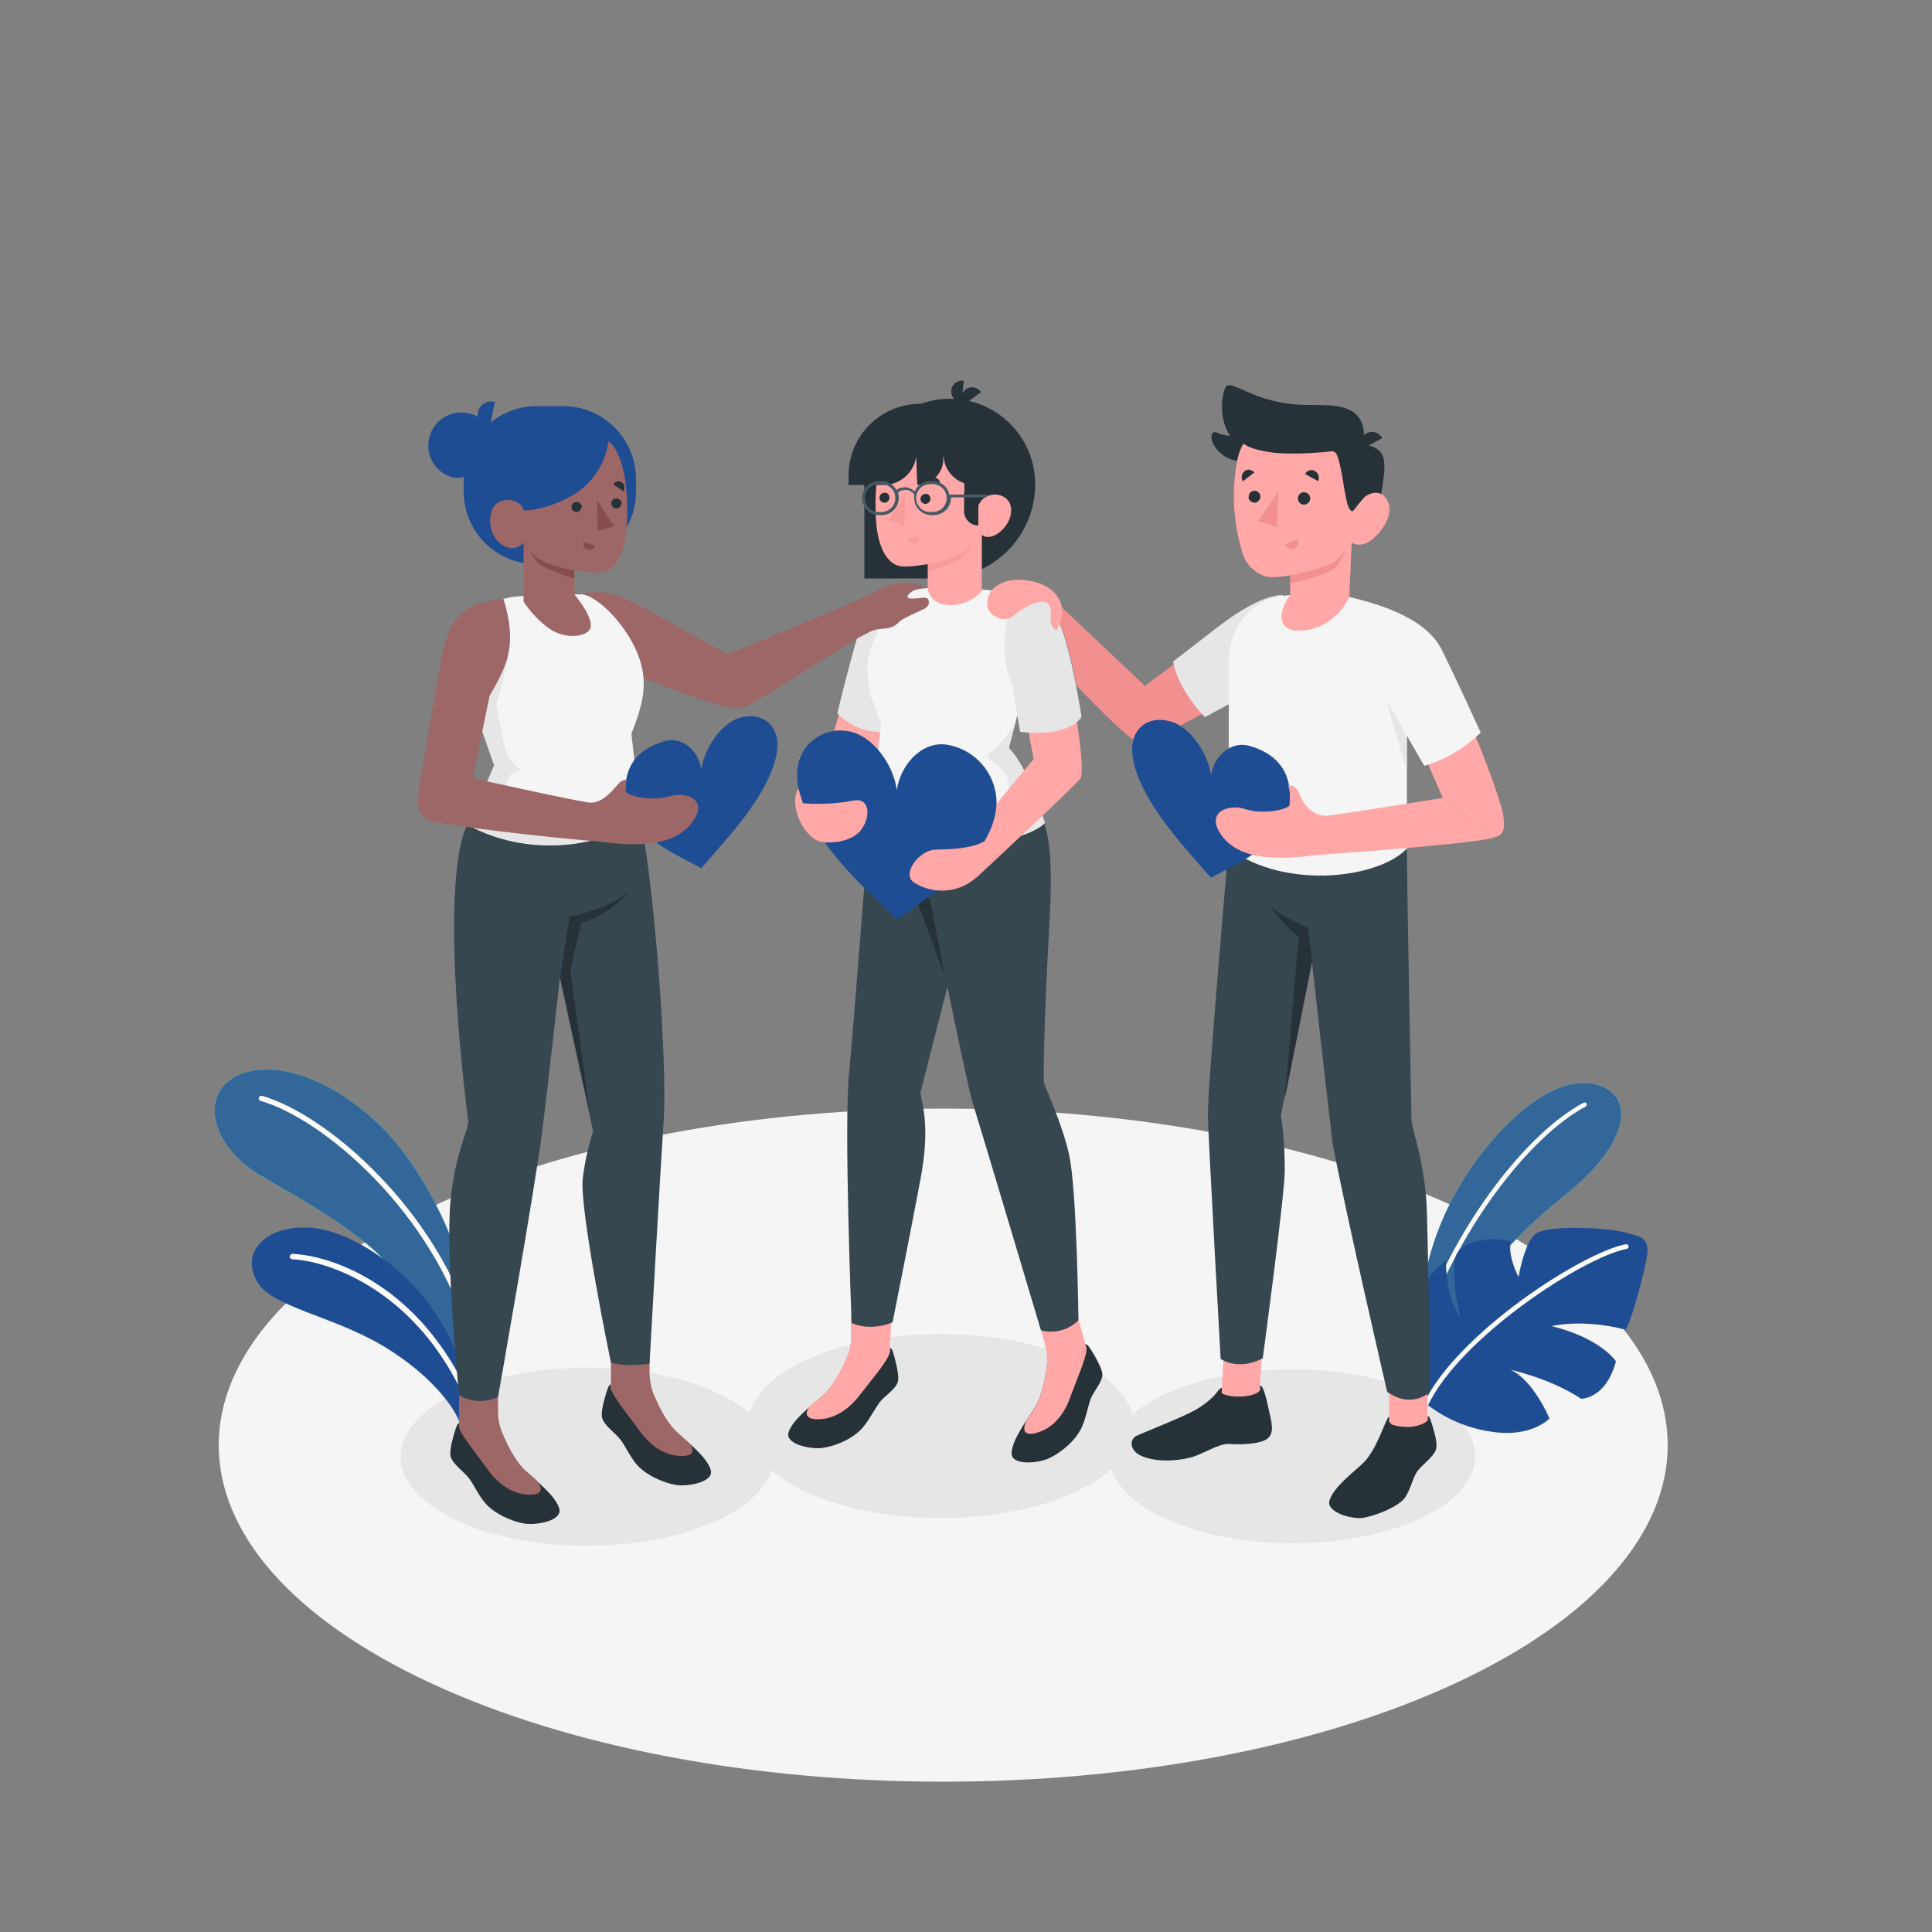 <?xml version="1.0" encoding="UTF-8"?>
<svg xmlns="http://www.w3.org/2000/svg" version="1.1" viewBox="0 0 500 500">
  <rect x="0" y="0" width="500" height="500" fill="#808080" stroke="none"/>
  <defs>
    <style>
      .cls-1 {
        fill: #e6e6e6;
      }

      .cls-2 {
        mix-blend-mode: multiply;
        opacity: .5;
      }

      .cls-3 {
        fill: #37474f;
      }

      .cls-4 {
        fill: #1f4d93;
      }

      .cls-5 {
        fill: #263238;
      }

      .cls-6, .cls-7 {
        isolation: isolate;
      }

      .cls-8 {
        fill: #f28f8f;
      }

      .cls-9 {
        fill: #fff;
      }

      .cls-10 {
        fill: #2defe7;
      }

      .cls-11, .cls-7 {
        fill: #369;
      }

      .cls-12 {
        fill: #f5f5f5;
      }

      .cls-13 {
        fill: #ffa8a7;
      }

      .cls-14 {
        fill: #874c4c;
      }

      .cls-15 {
        fill: #455a64;
      }

      .cls-16 {
        fill: #9e6767;
      }
    </style>
  </defs>
  <g class="cls-6">
    <g id="Calque_1">
      <g id="freepik--Floor--inject-1--inject-2">
        <path id="freepik--floor--inject-1--inject-2" class="cls-12" d="M111.5,435.6c73.2,34,192,34,265.2,0s73.2-89.2,0-123.2-192-34-265.2,0-73.2,89.2,0,123.2Z"></path>
      </g>
      <g id="freepik--Shadows--inject-1--inject-2">
        <path class="cls-1" d="M278.8,385.9c-19.5,9.3-51.2,9.3-70.7,0s-19.5-24.4,0-33.7,51.2-9.3,70.7,0,19.5,24.4,0,33.7Z"></path>
        <ellipse class="cls-1" cx="334.5" cy="376.9" rx="47.3" ry="22.5"></ellipse>
        <path class="cls-1" d="M186.1,393.3c-18.9,9-49.5,9-68.3,0s-18.9-23.6,0-32.6c18.9-9,49.5-9,68.3,0s18.9,23.6,0,32.6Z"></path>
      </g>
      <path class="cls-10" d="M120.3,333.6c-.8-9.6-9.3-28.9-20.3-40.6s-27.3-19.5-38.2-14.8c-10,4.4-7.8,17.9,5.5,25.9s33.1,17.8,39.9,32.9l13.1,18.2v-21.5Z"></path>
      <path class="cls-7" d="M120.3,333.6c-.8-9.6-9.3-28.9-20.3-40.6s-27.3-19.5-38.2-14.8c-10,4.4-7.8,17.9,5.5,25.9s33.1,17.8,39.9,32.9l13.1,18.2v-21.5Z"></path>
      <path class="cls-9" d="M122.1,346.7c-.3,0-.6-.2-.7-.5-9.1-32.2-37.7-56.7-54-61.3-.4-.1-.5-.6-.4-.9.1-.3.4-.5.8-.4,16.6,4.7,45.8,29.6,55,62.3,0,.4-.1.8-.5.9,0,0-.1,0-.2,0h0Z"></path>
      <path class="cls-4" d="M118.9,368c-2-5.3-9.3-13.6-20.5-20.1-12.4-7.2-27.7-9.7-31.6-15.8-4.7-7.3,1.1-15,13.3-14.4s34.9,15.4,40.3,40l-1.4,10.4Z"></path>
      <path class="cls-9" d="M120.8,362.2c-.3,0-.5-.2-.6-.4-12.3-27.3-34.5-35.4-44.5-35.9-.4,0-.7-.3-.7-.7,0-.4.3-.7.7-.7h0c11.1.5,33.2,8.9,45.7,36.7.2.4,0,.8-.3.9,0,0,0,0,0,0,0,0-.2,0-.3,0Z"></path>
      <path class="cls-10" d="M368.2,334.9c.7-8.3,4.5-22,14.2-35,10.4-13.9,23-22.7,32.4-18.6,8.7,3.8,5.4,15.9-9.6,27.8-10.5,8.4-21.5,19.2-27.4,32.3l-9.5,16.7v-23.2Z"></path>
      <path class="cls-11" d="M368.2,334.9c.7-8.3,4.5-22,14.2-35,10.4-13.9,23-22.7,32.4-18.6,8.7,3.8,5.4,15.9-9.6,27.8-10.5,8.4-21.5,19.2-27.4,32.3l-9.5,16.7v-23.2Z"></path>
      <path class="cls-9" d="M369.1,341.2c.2,0,.5-.2.6-.4,8.4-23.1,25.9-46.5,40.6-54.4.3-.1.4-.5.3-.8,0,0,0,0,0,0-.2-.3-.5-.4-.8-.2,0,0,0,0,0,0-15,8-32.7,31.6-41.2,55-.1.3,0,.6.3.8,0,0,0,0,0,0h.2Z"></path>
      <path class="cls-4" d="M369.1,363.3c4.8,3.8,10.6,6.3,16.7,7.2,10.5,1.7,15.2-3.4,15.2-3.4,0,0-4.1-9.9-10.1-12.6,0,0,10.1,2.1,18.3,7.5,0,0,6.4.1,9-9.7,0,0-3.8-5.9-16.6-9.1,0,0,7.8-2,19,.9.8.3,4.4-12.4,5.5-18.2s-1.3-5.8-5.8-7-20.1-2-23,.5-4.3,11.1-4.3,11.1c0,0-2.7-4.9-2.1-9.2-3.2-.9-6.6-.8-9.7.2-5.1,1.8-4.8,4.3-4.8,8,0,3.8.5,7.5,1.5,11.1,0,0-3.5-3.1-3.7-14.4,0,0-6.9,5.9-9.7,11s-2.1,18.5,4.6,26.1Z"></path>
      <path class="cls-9" d="M369.1,363.9c.2,0,.4-.1.5-.3,8.5-17.6,40.1-38.2,51.4-40.4.3,0,.5-.4.5-.7,0-.3-.4-.5-.7-.5-11.5,2.2-43.6,23.1-52.2,41-.1.3,0,.6.3.8,0,0,0,0,0,0,0,0,.2,0,.2,0Z"></path>
      <polygon class="cls-13" points="222.7 166.1 212.6 200.2 223.6 205.8 232.1 177.4 222.7 166.1"></polygon>
      <path class="cls-1" d="M233.8,152.7c-5.3.6-9.9,5.4-12.1,12.8s-5,19.1-5,19.1c0,0,5.8,6.4,13.7,4.4l3.4-36.4Z"></path>
      <path class="cls-5" d="M220.2,350.2v-1.4c-.6,1.7-3.3,8.9-7.4,12.5-3.2,2.8-7.6,6.1-8.7,9.3s5.9,4.6,8.9,4.1c3.4-.5,7.9-2.4,10.4-5.4,1.7-2.1,2.9-4.5,4.1-6.2s4.1-3.4,4.8-5.3c.4-1,0-3.3-.5-5.3s-.9-3.8-1.5-3.6v1.1c-.7.8-2.8,1.6-5.1,1.6-1.5,0-5-.3-5-1.4Z"></path>
      <path class="cls-13" d="M209.9,363.7c1-.9,2-1.7,2.9-2.5,2.8-2.5,5-6.8,6.3-9.7.7-1.7,1.1-3.5,1.1-5.3v-5.7c0,0,10.6-.5,10.6-.5l-.6,10h0v.2h0c-.5,2.1-5.2,7.6-7.9,11.1-1.8,2.4-5.2,5.4-9.2,5.9-3.8.5-5.7-.8-3.2-3.6Z"></path>
      <path class="cls-5" d="M271.6,352l-.4-1.4c-.1,1.8-.7,9.5-3.6,14-2.3,3.6-5.6,8-5.8,11.4s7,2.7,9.7,1.4c3.2-1.5,6.9-4.6,8.5-8.1,1.1-2.5,1.5-5.1,2.2-7.1s3-4.4,3.1-6.4c0-1.1-1-3.2-2-4.9s-1.9-3.3-2.5-3c0,.2.3,1.1.3,1.1-.5,1-2.2,2.3-4.4,3-1.4.4-4.9,1.1-5.2,0Z"></path>
      <path class="cls-13" d="M265.5,367.9c.7-1.1,1.4-2.2,2.1-3.2,2-3.2,2.9-7.9,3.3-11.1.2-1.8,0-3.6-.4-5.4l-1.5-5.5,9.7-2.7,2.5,9h0v.2h0c0,2.1-2.9,8.7-4.4,12.9-1,2.8-3.4,6.7-7.1,8.2-3.5,1.5-5.7.9-4.1-2.5Z"></path>
      <path class="cls-3" d="M266.1,205.2c5.6,7.2,6.6,14.6,5.4,35.5-1.2,20.9-1.6,38.5-1.3,39.6s4.8,10.8,6.5,18.6c2,9.1,2.4,42.8,2.4,42.8-2.5,2.5-6.2,3.5-9.7,2.6,0,0-16.2-54.3-17.7-59s-11.5-54.3-11.5-54.3l1.5-28,24.4,2.2Z"></path>
      <path class="cls-3" d="M223.5,229.3c.9-9.7,2.9-26.4,2.9-26.4l24.7-1.4c4,6.2,2.3,16.6,1.2,26l-14.1,55.3c.3,2.6,2.7,8.3,0,22.5-3,15.9-7.2,36.9-7.2,36.9,0,0-5.3,2.5-10.6.2,0,0-2-50.4-.7-64.2,1.4-14.9,3.4-42.3,4-48.9Z"></path>
      <path class="cls-5" d="M244.6,252.8l-4-20.3c-3.6-1.3-7-3-10.1-5.1,2,2.5,4.4,4.7,7.1,6.5l7,18.9Z"></path>
      <path class="cls-5" d="M223.6,149.7h19.9c13.5,0,24.4-10.9,24.4-24.4h0c0-12.2-9.9-22.1-22.1-22.1h0c-12.2,0-22.1,9.9-22.1,22.1h0v24.4Z"></path>
      <path class="cls-13" d="M264.1,153.4c3.8.2,6.7.9,9.3,8.5s8,36.5,6.2,39.6l-12.1-5.1-3-15.9c-6.9-5.9-6.5-24.9-.4-27Z"></path>
      <path class="cls-12" d="M228,187.2c-.6,5.6-2.9,26.5-2.9,26.5,18.6,9.9,41.7,3.4,45.3-.7-3.2-10.6-6.6-16.6-9.3-19.4l3.4-13.2s-8.3-11.9-.3-27l-9.9-.8-14.5-.4c-3.5.2-5.9.5-5.9.5-2.2,2.1-5.7,7.8-8,13.6-1.5,3.8-3,9.8,2.2,20.9Z"></path>
      <path class="cls-1" d="M264.1,153.4c4.4-.2,7,.8,10.1,7.9s5.7,24.2,5.7,24.2c0,0-2.7,5.4-15.9,3.9l-2-11.9s-5.8-12.4,2-24Z"></path>
      <path class="cls-1" d="M262.8,187.1c-.2.6-4.5,6.4-6.7,7.8s3.8,3.2,4.6,6.6c1.7,6.8-3.2,14.2-19.9,14.6-3.9.1-4.1.9-2.1,2.1,14.8,2.4,28.9-2.1,31.6-5.3-3.2-10.6-6.6-16.6-9.3-19.4l1.7-6.6Z"></path>
      <path class="cls-13" d="M231.5,112.8c-2.3,1.4-5.2,7.3-4.9,19.6.2,10.4,3.6,13,5.3,13.8s5,.3,8.2-.2v6.3c.2,1.3.9,2.5,2,3.3,2.6,1.6,5.7,1,7.4.4,3.8-1.4,4.6-3.2,4.6-3.2v-14.4c0,0,1.8,1.8,5-1,2.6-2.3,3.5-6.2,1.5-8.2-1.8-1.7-4.7-1.6-6.5.2-.3.4-.6.8-.8,1.2,0,0-1.9.1-3.7-3.3,0,0,0-9.4-2-10.7-6.7-3.9-11.4-3.6-15.9-3.6Z"></path>
      <path class="cls-5" d="M238.2,129.1c0,.7.6,1.3,1.3,1.3s1.3-.6,1.3-1.3c0-.7-.5-1.3-1.2-1.3-.7,0-1.4.6-1.4,1.3Z"></path>
      <g class="cls-2">
        <path class="cls-8" d="M237.9,138.6l-3.1,1c.2.8,1.1,1.3,1.9,1.1,0,0,0,0,0,0,.9-.3,1.3-1.2,1.1-2.1Z"></path>
      </g>
      <path class="cls-5" d="M228.2,125l2.7-1.8c-.4-.7-1.4-1-2.1-.5,0,0,0,0,0,0-.7.5-.9,1.5-.5,2.3Z"></path>
      <path class="cls-5" d="M240.1,124.5l3,1.2c.4-.8,0-1.7-.8-2,0,0,0,0-.1,0-.8-.3-1.8.1-2.1.9Z"></path>
      <path class="cls-5" d="M227.6,128.8c0,.7.6,1.3,1.3,1.3.7,0,1.3-.6,1.3-1.3,0-.7-.5-1.3-1.2-1.3-.7,0-1.4.5-1.4,1.3,0,0,0,0,0,0Z"></path>
      <g class="cls-2">
        <polygon class="cls-8" points="234.3 128.1 234.1 136 229.9 134.7 234.3 128.1"></polygon>
      </g>
      <g class="cls-2">
        <path class="cls-8" d="M240.1,145.9c3.4-.4,10.3-2.4,11.4-5.2-.4,1.4-1.3,2.6-2.4,3.5-2.1,1.8-8.9,3.8-8.9,3.8v-2.1Z"></path>
      </g>
      <path class="cls-5" d="M248.9,104.3l.5-5.8c-1.5-.2-3,.9-3.2,2.4,0,0,0,0,0,.1-.2,1.6,1.1,3.1,2.7,3.3Z"></path>
      <path class="cls-5" d="M249.2,104.9l4.7-3.4c-.9-1.3-2.6-1.7-3.9-.8,0,0,0,0,0,0-1.3,1-1.6,2.8-.7,4.2Z"></path>
      <path class="cls-5" d="M253.2,130.5v5.5h0c-2.1,0-3.7-1.7-3.7-3.7,0,0,0,0,0,0v-5.1l3.7,3.3Z"></path>
      <path class="cls-5" d="M238.2,104.5h0c-10.3,0-18.6,8.3-18.6,18.6h0v2.4h9.1c4.2,0,7.8-3.1,8.4-7.3h0l.3,7.3h0c3.5,0,6.4-2.7,6.7-6.1v-1.2h.1c.3,4.1,3.8,7.3,7.9,7.3h.8l.9-13.1-15.7-7.9Z"></path>
      <path class="cls-15" d="M256.1,128h-10.4c-.4-2-2.2-3.5-4.3-3.5h-.7c-1.8,0-3.3,1.1-4,2.7-.7-.7-1.6-1.1-2.5-1.1-.8,0-1.6.2-2.2.7-.8-1.4-2.2-2.3-3.8-2.3h-.7c-2.4,0-4.4,2-4.4,4.4s2,4.4,4.4,4.4h.7c2.4,0,4.4-2,4.4-4.4h0c0-.5,0-.9-.2-1.4.5-.5,1.2-.7,1.9-.7.9,0,1.8.4,2.3,1.2h0c0,.3,0,.6,0,.9,0,2.4,2,4.4,4.4,4.4h.7c2.4,0,4.4-2,4.4-4.4h0v-.2h8.8c.4-.3.9-.6,1.5-.8ZM228.1,132.5h-.7c-2,0-3.6-1.6-3.6-3.6,0-2,1.6-3.6,3.6-3.6h.7c2,0,3.6,1.6,3.6,3.6s-1.6,3.6-3.6,3.6h0ZM241.4,132.5h-.7c-2,0-3.6-1.6-3.6-3.6,0-2,1.6-3.6,3.6-3.6h.7c2,0,3.6,1.6,3.6,3.6s-1.6,3.6-3.6,3.6h0Z"></path>
      <path class="cls-13" d="M279.7,201.4c-2.7,3.2-27.3,26-27.3,26l.9-13.8,14.3-17.3,12.1,5.1Z"></path>
      <path class="cls-4" d="M232.1,238l8.3-5.9c8-5.6,17.5-14.5,17.5-24.7-.2-7.4-5.7-13.6-13-14.7-6.6-.9-12,5.6-12.8,11.8-.8-6.5-6.3-14.4-12.8-15.3-6-1-11.8,3-12.8,9-.1.7-.2,1.4-.2,2.2,0,10.2,9.5,21.6,17.4,29.4l8.4,8.1Z"></path>
      <path class="cls-13" d="M254.8,217.7c-3.4,2-9.1,2.1-12.9,2.2s-8.6,6.1-5.5,8.4c4.9,3.2,11.4,2.9,15.9-.9l2.5-9.8Z"></path>
      <path class="cls-13" d="M206.7,204.2c-.9.7-1.2,3.1-.6,5.7s2.7,6.6,5.8,7.8c1.4.6,7.5.7,10.5-2.4,3.1-3.4,2.9-9.1-1.6-8.1-4.3.8-8.7,1-13,.7-.4-1.2-.8-2.4-1.1-3.6Z"></path>
      <g id="freepik--character-3--inject-1--inject-2">
        <g id="freepik--character-2--inject-1--inject-2">
          <rect class="cls-13" x="359.5" y="358.5" width="9.9" height="14.4"></rect>
          <path class="cls-5" d="M359.5,368v-1.4c-.9.4-3.1,8.8-7,12.3-3.1,2.8-7.3,6.1-8.4,9.3s5.9,5.1,8.8,4.6c3.4-.6,9.2-3,10.7-5.2s2.1-5.5,3.4-7.1,3.9-3.4,4.6-5.3c.4-1,0-3.3-.6-5.2-.5-1.7-1-3.7-1.5-3.5v1.1c-.7.8-2.7,1.6-4.9,1.7-1.4,0-4.9-.2-4.9-1.3Z"></path>
          <polygon class="cls-13" points="325.9 361.9 316 362.2 316.9 347.7 326.7 347.4 325.9 361.9"></polygon>
          <path class="cls-5" d="M316.2,359.2c-.5,0-.9.7-2,2-1.7,1.7-3.6,3.1-5.8,4.2-3.7,1.9-10.9,4.7-14.1,6.1-2,.9-1.9,3.4.2,4.8s7.2,2.4,13.2,1c3.3-.7,7.6-3.8,10.4-3.6s7.8.1,9.8-1.3,1.2-4.4.6-6.9c-.6-2.8-1.5-7.1-2.4-6.9v1.2c-1.2,1.8-7.3,2.2-9.9.8v-1.3Z"></path>
          <path class="cls-8" d="M327.4,174.7c-4.5,4.3-30.7,18-32.1,17.8-2.2-.3-10-8-16.7-15.1-1-5.4-2.6-12.2-4.3-16.1-.9-2.2-2.2-4.3-3.9-6l.5-1.8,25.4,24s27.9-21,32-22.2,3.6,15.2-.8,19.5Z"></path>
          <path class="cls-13" d="M261,150.3c-3.4.9-6,3.1-5.4,6.8.4,2.4,4.4,4.2,6.5,2.4,1.7-1.5,6.9-5.1,9.3-3.2.5,1.1.7,2.3.5,3.5-.2,1.9.8,3.3,1.4,3.2s1.5-3.1,1.6-4.4c.1-1.9-.9-7.3-9.2-8.4h0c-1.5-.2-3.1-.2-4.6.1Z"></path>
          <path class="cls-13" d="M389.1,211.5c-.2-3-5.3-16.6-7.8-22.2l-12.8,6,4.9,11.2,13.2,10.2c3.4-.5,2.6-4,2.5-5.2Z"></path>
          <path class="cls-3" d="M364.1,219.7c0,9.4,1.2,70.3,1.2,70.3.2,2.7,3.7,11.6,4,24.2.4,14.1.8,46,.8,46,0,0-4.6,4.6-11.1,0,0,0-10.8-46.5-14.1-64.2-1.5-12.2-5.4-47.3-5.4-47.3l-8,39.9c.7,4.7,1,9.4,1,14.2,0,6.5-5.7,48.7-5.7,48.7,0,0-5.6,3.4-10.9.2,0,0-3.2-57.1-3.3-63-.1-7.3,5.3-68.9,5.3-68.9h46.2Z"></path>
          <path class="cls-5" d="M339.6,248.7l-1.1-8.5s-7.4-3.4-10-5.8c0,0,4.7,6.2,7.6,7.9l-3.6,42.2,7.1-35.8Z"></path>
          <path class="cls-1" d="M332,154c-5.1,0-12,4.5-17.8,9s-10.6,8.2-10.6,8.2c1,5.4,4.5,10.4,8.2,14.4l16.5-8.9s7.2-14.7,3.7-22.7Z"></path>
          <path class="cls-12" d="M349.2,154.5c8.8,2.1,20,5.7,24,13.8s10,21.3,10,21.3c-4.1,4-9.1,7-14.6,8.6l-4.5-7.8v29.2c-6.9,7.5-31,11-46.1,0v-48c0-7.7,4.3-16.9,16-17.6l15.2.4Z"></path>
          <path class="cls-1" d="M364.1,190.5s-4.4-7.7-5.4-9.5l5.4,18.6v-9Z"></path>
          <path class="cls-5" d="M352.6,115.2c1.6-.2,3.2.4,4.4,1.5,1.9,1.9,1.5,5.4,0,13.6l-5.8.7,1.4-15.8Z"></path>
          <path class="cls-5" d="M318.9,112.8c-1.2,0-2.5-.2-3.6-.7-1.8-1-2.2,1-1.3,2.8,1.3,2.5,3.8,4.2,6.7,4.4,0-.2,1.7-4.5,1.7-4.5l-3.5-2Z"></path>
          <path class="cls-13" d="M349.9,131c.9.5,2.1-1.1,3.1-2.2s4.5-2.6,6.2,1c1.7,3.6-2.2,8.6-4.6,10.2-2.8,1.9-4.8.4-4.8.4l-.6,14.1s-3.1,7.5-11.4,8.6-6.6-5.7-3.9-9.1v-5.1s-4.3.8-6.3.3c-3-.9-5.3-3.3-6.1-6.3-2.3-7.5-2.8-15.5-1.4-23.2,2.1-12.8,16.5-13,24.6-7.9s5.1,19.3,5.1,19.3Z"></path>
          <path class="cls-5" d="M349.9,132.4c.4,0,2.1-2.7,3.1-3.7,1.5-1.3-.4-13.5-.4-13.5,0,0,1.5-4.6-1.4-7.7s-8.6-2.6-12.7-2.7c-5.1,0-10.1-1-14.8-3-5.9-2.6-6.3-2.9-7-.3s-1,8.5,2.5,12.4l2.9,1.1s1.6,1.4,7.1,2.1,14-.1,15.2-.3c1.6-.2,1.9,1.3,2.8,5.5.7,3.7,1.3,10,2.8,10Z"></path>
          <path class="cls-5" d="M352.5,116.2l5.2-2.8c-.7-1.4-2.4-2-3.8-1.4,0,0,0,0-.1,0-1.4.8-2,2.6-1.3,4.1Z"></path>
          <path class="cls-8" d="M334,148.9s7.7-1.6,10.4-3c1.6-.8,2.9-2.1,3.7-3.7-.4,1.6-1.1,3-2.1,4.3-2,2.5-12,4.4-12,4.4v-2Z"></path>
          <path class="cls-5" d="M335.9,129c0,.9.7,1.6,1.5,1.6,0,0,0,0,0,0,.9,0,1.6-.6,1.7-1.5,0-.9-.6-1.6-1.5-1.7s-1.6.6-1.7,1.5c0,0,0,0,0,0Z"></path>
          <path class="cls-5" d="M337.8,122.7l3.3,1.8c.5-.9.1-2.1-.8-2.6-.9-.5-2-.2-2.5.7,0,0,0,0,0,0Z"></path>
          <path class="cls-8" d="M336,139.5l-3.5,1.3c.3,1,1.4,1.5,2.3,1.2,0,0,0,0,0,0,1-.4,1.5-1.5,1.1-2.5Z"></path>
          <path class="cls-5" d="M321.6,124.6l3-2.3c-.6-.8-1.7-1-2.5-.4,0,0,0,0,0,0-.8.7-1,1.9-.4,2.7Z"></path>
          <path class="cls-5" d="M323.1,128.6c0,.8.8,1.5,1.6,1.5.8,0,1.5-.8,1.5-1.6,0-.8-.7-1.5-1.5-1.5-.9,0-1.6.7-1.5,1.6Z"></path>
          <polygon class="cls-8" points="330.9 127.1 330.4 136.4 325.6 134.8 330.9 127.1"></polygon>
          <path class="cls-4" d="M313.5,227.1l6.6-3.5c6.3-3.4,13.8-9.1,13.8-17.1s-4.6-11.7-10.3-13.4c-5.2-1.6-9.5,2.8-10.2,7.6-.6-5.2-5-12.3-10.2-13.9-5.7-1.8-10.2,1.4-10.2,7.1,0,8.1,7.5,18.4,13.8,25.7l6.6,7.6Z"></path>
          <path class="cls-13" d="M386.6,216.7l-13.2-10.2s-26.7,4.3-29.8,4.6-5.9-2.1-7.1-5.2-3.1-2.7-3.1-2.7c.5,1.7.6,3.5.3,5.3-1.1,1.2-7.2,2.3-11.4.9s-10.2.6-6.5,6.3,11,6.3,16,6.3c2.1,0,4.2-.2,6.3-.4,1.6-.2,3.3-.4,4.9-.5,10.4-.7,38.9-2.9,43.5-4.3Z"></path>
        </g>
      </g>
      <g id="freepik--character-1--inject-1--inject-2">
        <g id="freepik--character-1--inject-1--inject-2-2" data-name="freepik--character-1--inject-1--inject-2">
          <g id="freepik--Character2--inject-1--inject-2">
            <path class="cls-16" d="M150.1,153.8c9.1-1.7,9.5-.4,38.1,15.6,0,0,33.7-13.7,37.7-16s9.7-3.9,14-1.2c-1,0-2.1.2-3.1.5-.5.2-2.1,1.1-1.9,1.8,0,.3.5.4.8.4.7,0,1.4,0,2.1-.1.8-.1,1.8-.3,2.3.2.4.5.4,1.3,0,1.8-.4.5-1,.9-1.6,1.1l-3,1.4c-.7.3-1.4.7-2.1,1.1-.6.4-1.1,1-1.7,1.4-1.9,1.3-4.1.6-6.1,1.5-.3.1-.7.3-1,.5-1.5.7-2.9,1.5-4.3,2.4-4.1,2.4-8.1,5-12.1,7.5s-7.8,5-11.8,7.3c-1.5,1-3,1.7-4.7,2.2-5,1.2-33.7-11.3-33.7-11.3l-7.9-18.3Z"></path>
            <path class="cls-4" d="M138.9,105.1h6.8c10.5,0,18.9,8.5,18.9,18.9v3.2c0,10.4-8.4,18.8-18.8,18.8h-7c-10.4,0-18.8-8.4-18.8-18.8h0v-3.2c0-10.4,8.5-18.9,18.9-18.9Z"></path>
            <path class="cls-5" d="M128.9,369.6v-1.4c.6,1.7,3.2,8.9,7.2,12.6,3.2,2.9,7.5,6.2,8.6,9.5s-6,4.5-9,4c-3.4-.6-7.9-2.6-10.3-5.5-1.7-2.1-2.8-4.6-4-6.2s-4-3.5-4.7-5.4c-.4-1,0-3.3.6-5.3.5-1.8,1-3.7,1.6-3.6v1.1c.7.8,2.8,1.6,5,1.7,1.5,0,5.1-.3,5.1-1.4Z"></path>
            <path class="cls-16" d="M139,383.2c-1-.9-2-1.7-2.9-2.5-2.8-2.5-4.9-6.9-6.1-9.8-.7-1.7-1.1-3.5-1.1-5.3v-5.7h-10.1v9.3h0v.2h0c.5,2.1,5.1,7.6,7.7,11.3,1.7,2.4,5.1,5.5,9.1,6,3.8.5,5.7-.6,3.3-3.5Z"></path>
            <path class="cls-5" d="M168.1,359.6v-1.4c.6,1.7,3.2,9,7.2,12.6,3.2,2.9,7.5,6.2,8.6,9.5s-6,4.5-9,4c-3.4-.6-7.9-2.6-10.3-5.5-1.7-2.1-2.8-4.6-4-6.2s-4-3.5-4.7-5.4c-.4-1,0-3.3.6-5.3.5-1.8,1-3.7,1.6-3.6v1.1c.7.8,2.8,1.6,5,1.7,1.5,0,5.1-.2,5.1-1.4Z"></path>
            <path class="cls-16" d="M178.2,373.3c-1-.9-2-1.7-2.9-2.6-2.8-2.5-4.9-6.9-6.1-9.8-.7-1.7-1-3.5-1.1-5.3v-5.7h-10v9.3h0v.2h0c.5,2.1,5.1,7.6,7.7,11.3,1.8,2.4,5.1,5.5,9.1,6,3.8.5,5.7-.7,3.2-3.5Z"></path>
            <path class="cls-3" d="M120.9,213.4c-7.8,17,.3,76.9.3,76.9-.2,2.8-3.4,8.2-4.6,20.4-1.4,14.4,2.2,50.4,2.2,50.4,3.1,1.8,6.9,2,10.1.4,0,0,9.6-54.3,11.4-68.6,1.6-12.5,4.6-39.9,4.6-39.9l8.6,39.8c-1.3,4-2.2,8.1-2.7,12.3-.8,8.4,7.3,47.5,7.3,47.5,0,0,3.5,1.3,10,.3,0,0,2.9-51.9,3.6-62,1.3-17-3.2-70-6.4-80l-44.5,2.4Z"></path>
            <path class="cls-5" d="M144.9,253.1l2.5-15.8s10.7-2.2,15.6-6.8c0,0-5.1,6.3-12.6,8.4l-2.8,12.2,5,36.8-7.6-34.8Z"></path>
            <path class="cls-12" d="M134.6,154.3h0c-10,.7-10.7,5.5-13.2,10.8-1.8,4.1-2,8.7-.5,12.9l7,20.1s-3.2,7.9-7,15.3c17.5,9.8,39.3,4.6,44.5-2.5.2-1.5-1.1-13.3-2-21,3.1-7.7,3.9-12.6,2.6-17.7-2.4-9.5-11.8-18.7-15.9-18.4l-15.6.5Z"></path>
            <path class="cls-1" d="M128.6,211.8s2.1-8.2,2.8-10c.5-1.5,2-2.5,3.5-2.4h0c-2.3-1.5-3.8-3.8-4.4-6.5l-2.1-10.6s3.9-12.5,3.5-16.8l-10,.6-1.3.9c-1.1,3.6-1,7.4.3,10.9l7,20.1s-3.2,7.9-7,15.3c12.9,7.2,28.1,6.3,37.3,2.5l-29.7-4Z"></path>
            <path class="cls-16" d="M108.2,206c0-.8,3.5-22,6.2-36.3,1.8-9.6,5.7-13.2,13.2-14.3l2.7-.4c3.6,11.7,1.1,17-3.6,25.1l-4.4,21.4-10.8,10.9c-3.7-.7-3.4-5.2-3.3-6.3Z"></path>
            <path class="cls-16" d="M157.3,114.1c2.4,1.4,5.3,7.3,5,19.8-.2,10.6-3.7,13.2-5.4,13.9s-5,.3-8.2-.2v6.3s4.4,5.2,4.2,8.1-6.4,3.6-10.6.8c-2.7-1.9-5-4.4-6.8-7.1v-15.3s-2.2,2.9-5.7.5-3.7-8.2-1.6-10.3,6.5-1.4,7.4,1.5c0,0,5.1.2,12-3.6,5.4-2.9,9-8.2,9.9-14.3Z"></path>
            <path class="cls-5" d="M150.5,131.2c0,.7-.6,1.3-1.3,1.3s-1.3-.6-1.3-1.3c0-.7.5-1.3,1.3-1.3.7,0,1.4.6,1.4,1.3,0,0,0,0,0,0Z"></path>
            <path class="cls-14" d="M150.9,140.2l3.1,1c-.2.8-1.1,1.3-1.9,1.1,0,0,0,0,0,0-.9-.3-1.3-1.2-1.1-2.1Z"></path>
            <path class="cls-5" d="M161.4,127.2l-2.7-1.9c.5-.7,1.4-1,2.2-.5,0,0,0,0,0,0,.7.5.9,1.5.5,2.3Z"></path>
            <path class="cls-5" d="M160.8,130.3c0,.7-.6,1.3-1.3,1.3s-1.3-.6-1.3-1.3c0-.7.5-1.3,1.3-1.3.7,0,1.4.6,1.4,1.3,0,0,0,0,0,0Z"></path>
            <polygon class="cls-14" points="154.5 129.5 154.7 137.5 158.9 136.2 154.5 129.5"></polygon>
            <path class="cls-14" d="M148.7,147.6c-3.4-.4-10.4-2.4-11.5-5.2.4,1.4,1.3,2.6,2.4,3.5,2.1,1.8,9,3.8,9,3.8v-2.1Z"></path>
            <path class="cls-4" d="M181.5,224.7l-6.4-3.4c-6.1-3.2-13.3-8.7-13.3-16.5s4.4-11.2,9.9-12.9c5-1.6,9.2,2.6,9.8,7.3.6-5,4.8-11.8,9.8-13.4,5.4-1.7,9.9,1.4,9.9,6.8,0,7.8-7.2,17.7-13.3,24.7l-6.3,7.3Z"></path>
            <path class="cls-16" d="M111.5,212.3l10.8-10.9s27.1,6,30.2,6.3,5.5-2.5,7.6-4.9c.5-.6,1.3-1,2.1-1-.3,1-.4,2-.3,3,.5,1.3,7.2,2.6,11.3,1.3s10,.6,6.3,6.2-10.8,6.2-15.7,6.2c-2.1,0-4.1-.2-6.2-.4-1.6-.2-3.2-.4-4.8-.5-10.1-.8-36.8-3.8-41.4-5.2Z"></path>
            <path class="cls-4" d="M122.7,107.4c4.4,1.8,3.4,5.6,1.6,9.9s-3.8,7.7-8.2,5.9c-4.4-1.8-6.4-6.8-4.6-11.2,1.8-4.4,6.8-6.4,11.2-4.6Z"></path>
            <path class="cls-4" d="M126.6,111.3l1.5-7.3c-1.9-.5-3.9.6-4.4,2.6,0,0,0,.1,0,.2-.4,2.1.9,4,2.9,4.5Z"></path>
          </g>
        </g>
      </g>
    </g>
  </g>
</svg>
